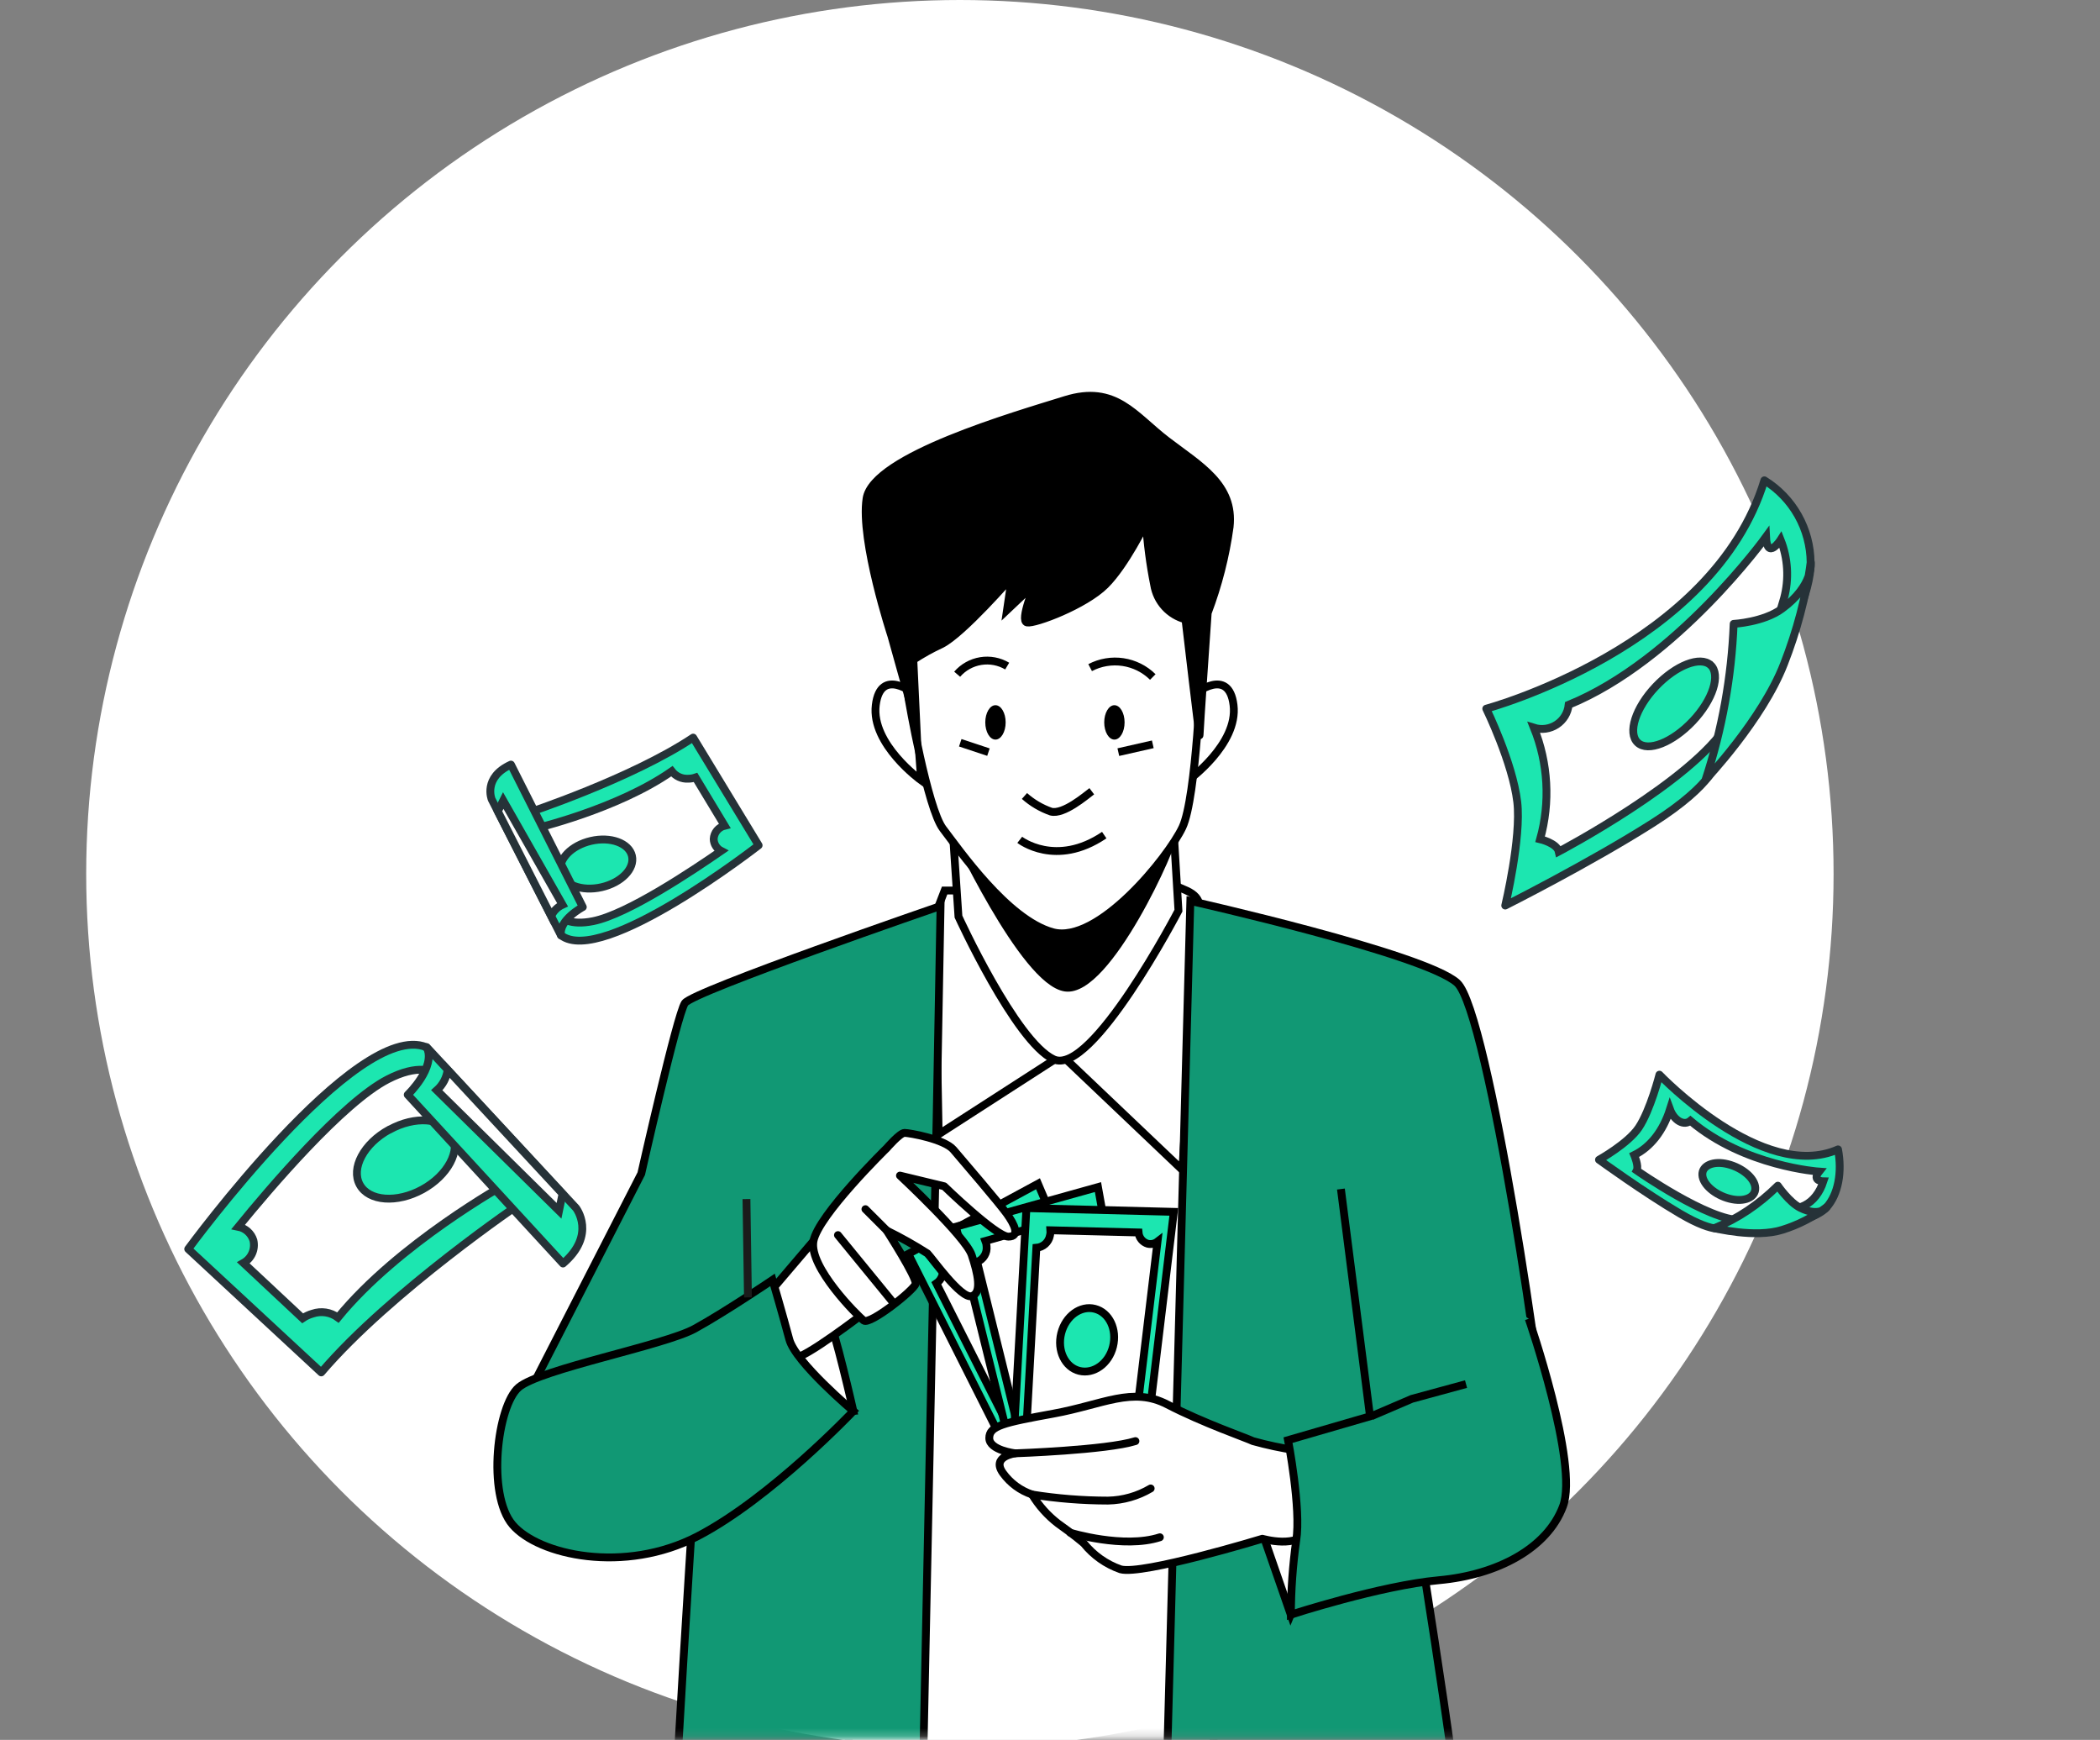 <svg width="268" height="222" viewBox="0 0 268 222" fill="none" xmlns="http://www.w3.org/2000/svg">
<rect x="0" y="0" width="268" height="222" fill="#808080" stroke="none"/>
<circle cx="122.5" cy="111.5" r="111.5" fill="white"/>
<mask id="mask0" style="mask-type:alpha" maskUnits="userSpaceOnUse" x="0" y="0" width="268" height="222">
<rect y="0.566" width="268" height="221.226" fill="#C4C4C4"/>
</mask>
<g mask="url(#mask0)">
<path d="M220.182 156.635C220.182 156.635 219.073 157.59 214.437 154.868C209.8 152.146 204.061 147.976 204.061 147.976C204.061 147.976 207.76 145.92 209.125 143.891C210.626 141.65 211.774 137.12 211.774 137.12C211.774 137.12 224.948 150.917 234.568 146.655C234.839 148.103 234.85 149.536 234.6 150.821C234.351 152.107 233.849 153.203 233.141 154.007C230.642 156.899 220.182 156.635 220.182 156.635Z" fill="#1CE6B0" stroke="#263238" stroke-linejoin="round"/>
<path d="M232.148 149.487C232.148 149.487 222.624 148.846 215.727 143.006C215.535 143.167 215.309 143.256 215.065 143.267C214.821 143.278 214.565 143.212 214.316 143.071C214.066 142.931 213.83 142.721 213.623 142.457C213.416 142.192 213.245 141.88 213.121 141.542C212.241 144.307 210.637 146.359 208.559 147.379C208.559 147.379 209.161 148.795 208.879 149.345C208.879 149.345 218.122 155.818 222.201 155.666C225.051 155.619 227.782 154.987 230.31 153.79C231.394 153.246 232.232 152.174 232.701 150.734C232.701 150.734 231.165 150.72 232.148 149.487ZM224.008 151.563C224.063 152.785 222.604 153.427 220.732 152.947C218.859 152.468 217.327 151.136 217.253 149.927C217.179 148.718 218.657 148.063 220.53 148.543C222.402 149.023 223.951 150.349 224.008 151.563Z" fill="white" stroke="#263238" stroke-miterlimit="10"/>
<path d="M218.791 156.703C218.791 156.703 224.014 158.013 227.458 156.916C229.478 156.291 231.381 155.316 233.129 154.011C233.129 154.011 232.26 155.35 229.76 154.114C228.333 153.408 226.884 151.285 226.884 151.285C224.477 153.677 221.753 155.501 218.791 156.703Z" fill="#1CE6B0" stroke="#263238" stroke-linejoin="round"/>
<path d="M219.167 97.005C219.167 97.005 218.904 99.951 210.864 105.05C202.824 110.15 192.096 115.541 192.096 115.541C192.096 115.541 194.167 106.901 193.631 102.321C193.036 97.287 189.674 90.422 189.674 90.422C189.674 90.422 218.681 82.591 225.166 61.286C226.958 62.393 228.44 63.937 229.472 65.772C230.505 67.608 231.054 69.676 231.07 71.782C231.25 79.159 219.167 97.005 219.167 97.005Z" fill="#1CE6B0" stroke="#263238" stroke-linejoin="round"/>
<path d="M225.377 68.494C225.377 68.494 213.965 84.311 200.191 89.931C200.14 90.437 199.977 90.925 199.714 91.36C199.45 91.795 199.093 92.166 198.668 92.446C198.243 92.725 197.761 92.907 197.257 92.977C196.754 93.047 196.241 93.004 195.756 92.851C197.581 97.376 197.86 102.377 196.549 107.077C196.549 107.077 198.683 107.575 198.925 108.656C198.925 108.656 215.986 99.673 220.431 92.429C223.605 87.438 226.044 82.018 227.676 76.333C228.334 73.865 228.182 71.249 227.24 68.874C227.24 68.874 225.523 71.574 225.377 68.494ZM218.313 84.859C219.615 86.088 218.594 89.298 216.019 92.018C213.445 94.738 210.311 95.986 209 94.758C207.689 93.531 208.719 90.319 211.294 87.599C213.868 84.879 216.998 83.661 218.304 84.86L218.313 84.859Z" fill="white" stroke="#263238" stroke-miterlimit="10"/>
<path d="M217.665 99.484C217.665 99.484 224.907 91.852 227.675 84.698C229.31 80.525 230.456 76.176 231.092 71.739C231.092 71.739 231.481 74.71 227.393 77.687C225.054 79.4 221.248 79.601 221.248 79.601C220.979 86.363 219.773 93.055 217.665 99.484Z" fill="#1CE6B0" stroke="#263238" stroke-linejoin="round"/>
<path d="M66.652 153.387C66.652 153.387 49.817 164.773 40.999 175.109L24.019 159.366C24.019 159.366 45.533 130.001 54.392 133.609L66.652 153.387Z" fill="#1CE6B0" stroke="#263238" stroke-linejoin="round"/>
<path d="M32.337 158.253C32.468 158.807 32.416 159.389 32.187 159.911C31.958 160.433 31.565 160.865 31.068 161.144L38.617 168.204C39.005 167.939 39.434 167.739 39.886 167.612C40.427 167.426 41.005 167.374 41.57 167.461C42.135 167.548 42.67 167.771 43.13 168.111C50.825 158.68 64.561 151.058 64.561 151.058L58.322 140.337C58.322 140.337 56.97 133.869 49.494 137.706C43.712 140.68 34.354 151.692 30.413 156.527C30.859 156.615 31.274 156.822 31.612 157.126C31.951 157.429 32.201 157.819 32.337 158.253ZM49.712 144.132C52.957 142.344 56.534 142.614 57.688 144.715C58.842 146.815 57.147 149.987 53.903 151.765C50.659 153.543 47.082 153.283 45.917 151.172C44.752 149.061 46.426 145.91 49.681 144.132H49.712Z" fill="white" stroke="#263238" stroke-miterlimit="10"/>
<path d="M71.851 161.217L52.032 139.682C52.032 139.682 55.692 136.198 54.465 133.609L73.515 154.136C73.515 154.136 76.156 157.536 71.851 161.217Z" fill="#1CE6B0" stroke="#263238" stroke-linejoin="round"/>
<path d="M71.789 152.316L57.127 136.51C56.993 137.515 56.502 138.437 55.744 139.11L71.342 154.489L71.789 152.316Z" fill="white" stroke="#263238" stroke-miterlimit="10"/>
<path d="M126.883 118.126L116.162 121.37L107.178 236.583L154.563 237.343L157.058 118.875L126.883 118.126Z" fill="white" stroke="black" stroke-miterlimit="10"/>
<path d="M123.067 113.623H120.551L119.282 116.909L119.792 144.725L135.472 134.618L150.893 149.279L152.921 116.15C152.921 116.15 153.68 114.632 151.403 113.623C149.125 112.615 148.366 112.355 148.366 112.355L123.067 113.623Z" fill="white" stroke="black" stroke-miterlimit="10"/>
<path d="M121.559 105.513L122.318 116.951C122.318 116.951 129.597 132.881 134.453 135.158C139.309 137.436 150.393 116.192 150.393 116.192L149.634 103.548H121.299L121.559 105.513Z" fill="white" stroke="black" stroke-miterlimit="10"/>
<path d="M121.558 105.513C121.558 105.513 130.656 125.27 135.97 126.008C141.283 126.746 149.883 107.79 149.883 106.022C149.883 104.255 121.558 105.513 121.558 105.513Z" fill="black" stroke="black" stroke-miterlimit="10"/>
<path d="M116.755 88.584C116.755 88.584 112.367 84.987 111.764 89.978C111.161 94.969 117.556 99.565 117.556 99.565L116.755 88.584Z" fill="white" stroke="black" stroke-miterlimit="10"/>
<path d="M152.423 88.584C152.423 88.584 156.822 84.987 157.425 89.978C158.028 94.969 151.633 99.565 151.633 99.565L152.423 88.584Z" fill="white" stroke="black" stroke-miterlimit="10"/>
<path d="M115.954 89.177C115.954 89.177 118.356 103.163 120.353 105.752C122.349 108.341 128.536 117.336 134.328 118.937C140.12 120.538 149.115 109.35 150.903 105.554C152.692 101.759 153.305 84.987 153.305 84.987L153.107 76.002C153.107 76.002 152.504 69.41 149.905 65.812C147.305 62.214 136.127 59.823 128.744 62.672C121.361 65.521 115.164 78.394 115.164 80.994C115.164 83.593 115.954 89.177 115.954 89.177Z" fill="white" stroke="black" stroke-miterlimit="10"/>
<path d="M129.139 73.6C129.139 73.6 122.9 80.796 120.155 82.189C118.908 82.764 117.705 83.432 116.558 84.186L116.953 92.577L113.76 81.139C113.76 81.139 109.767 69.004 110.589 63.618C111.41 58.232 129.555 53.032 135.95 51.036C142.345 49.04 144.737 53.032 148.927 56.235C153.118 59.438 157.516 61.83 156.924 67.226C156.407 70.98 155.469 74.663 154.127 78.207C154.127 78.207 153.087 93.18 153.087 93.804C153.087 94.428 151.288 79.028 151.288 79.028C150.268 78.76 149.348 78.202 148.639 77.421C147.93 76.64 147.464 75.671 147.295 74.63C146.764 71.995 146.417 69.327 146.255 66.644C146.255 66.644 143.656 72.041 141.056 74.63C138.456 77.219 132.072 79.621 131.074 79.423C130.075 79.226 132.113 74.432 132.113 74.432L128.516 77.832L129.139 73.6Z" fill="black" stroke="black" stroke-miterlimit="10"/>
<path d="M130.742 101.561C131.731 102.442 132.883 103.12 134.132 103.558C135.733 103.953 138.531 101.562 139.331 100.958" stroke="black" stroke-miterlimit="10"/>
<path d="M130.139 107.156C130.139 107.156 134.735 110.743 140.922 106.553" stroke="black" stroke-miterlimit="10"/>
<path d="M127.04 94.366C127.758 94.366 128.34 93.384 128.34 92.172C128.34 90.96 127.758 89.978 127.04 89.978C126.322 89.978 125.74 90.96 125.74 92.172C125.74 93.384 126.322 94.366 127.04 94.366Z" fill="black"/>
<path d="M142.22 94.366C142.938 94.366 143.519 93.384 143.519 92.172C143.519 90.96 142.938 89.978 142.22 89.978C141.502 89.978 140.92 90.96 140.92 92.172C140.92 93.384 141.502 94.366 142.22 94.366Z" fill="black"/>
<path d="M139.122 85.184C140.409 84.51 141.878 84.262 143.315 84.477C144.753 84.692 146.085 85.358 147.118 86.38" stroke="black" stroke-miterlimit="10"/>
<path d="M128.537 84.987C127.52 84.384 126.323 84.158 125.156 84.348C123.989 84.538 122.926 85.132 122.152 86.026" stroke="black" stroke-miterlimit="10"/>
<path d="M142.721 95.967L147.119 94.969" stroke="black" stroke-miterlimit="10"/>
<path d="M122.547 94.771L126.145 95.967" stroke="black" stroke-miterlimit="10"/>
<path d="M119.532 142.739L117.255 251.921L91.259 250.663L89.689 247.658C89.689 247.658 86.154 247.658 85.644 244.871C85.135 242.084 89.18 180.89 89.18 180.89L66.917 178.863L81.839 149.747C81.839 149.747 86.393 129.512 87.402 127.994C88.41 126.476 120.032 115.599 120.032 115.599L119.532 142.739Z" fill="#119874" stroke="black" stroke-miterlimit="10"/>
<path d="M151.911 114.955L148.199 252.212L181.578 251.869L182.93 246.816L186.299 244.455V233.662C186.299 228.265 179.893 189.146 179.893 189.146C179.893 189.146 196.759 186.786 197.092 183.417C197.425 180.048 190.011 129.127 185.966 125.415C181.921 121.703 151.911 114.955 151.911 114.955Z" fill="#119874" stroke="black" stroke-miterlimit="10"/>
<path d="M160.283 193.223L164.723 206.013C164.723 206.013 167.292 199.836 166.907 195.947C166.522 192.058 166.512 190.883 165.347 190.685C164.183 190.488 160.502 189.718 160.283 193.223Z" fill="white" stroke="black" stroke-miterlimit="10"/>
<path d="M115.914 159.99L130.129 188.231L145.123 180.828L132.468 151.037L115.914 159.99Z" fill="#1CE6B0" stroke="black" stroke-miterlimit="10"/>
<path d="M140.568 179.694C140.398 179.245 140.411 178.746 140.606 178.306C140.801 177.866 141.16 177.521 141.608 177.344C141.691 177.334 141.774 177.334 141.857 177.344L132.499 155.414C132.414 155.619 132.283 155.802 132.118 155.95C131.952 156.097 131.755 156.206 131.542 156.267C131.222 156.341 130.888 156.318 130.582 156.199C130.276 156.08 130.012 155.872 129.826 155.602L119.948 160.915C120.075 161.106 120.17 161.317 120.229 161.539C120.367 161.937 120.37 162.369 120.239 162.769C120.107 163.169 119.848 163.515 119.501 163.754L129.369 183.292C129.545 183.096 129.772 182.953 130.024 182.876C130.443 182.797 130.876 182.869 131.246 183.081C131.616 183.293 131.898 183.629 132.041 184.031L140.599 179.809L140.568 179.694ZM132.124 174.641C130.305 175.15 128.34 173.809 127.726 171.636C127.113 169.462 128.08 167.279 129.889 166.769C131.698 166.26 133.674 167.601 134.287 169.774C134.901 171.948 133.934 174.121 132.124 174.641Z" fill="white" stroke="black" stroke-miterlimit="10"/>
<path d="M121.998 156.517L129.589 187.202L145.852 183.313L140.122 151.463L121.998 156.517Z" fill="#1CE6B0" stroke="black" stroke-miterlimit="10"/>
<path d="M141.661 181.213C141.625 180.974 141.638 180.731 141.696 180.498C141.755 180.264 141.86 180.044 142.004 179.851C142.148 179.658 142.328 179.495 142.535 179.372C142.742 179.248 142.972 179.167 143.21 179.133C143.293 179.123 143.377 179.123 143.46 179.133L139.3 155.685C139.17 155.864 139.002 156.013 138.808 156.121C138.614 156.229 138.399 156.293 138.177 156.309C137.847 156.307 137.524 156.207 137.25 156.022C136.977 155.837 136.764 155.575 136.638 155.269L125.762 158.336C125.848 158.552 125.897 158.78 125.907 159.012C125.953 159.431 125.859 159.853 125.641 160.214C125.423 160.575 125.093 160.854 124.701 161.009L129.952 182.252C130.167 182.102 130.419 182.016 130.68 182.003C131.105 182.013 131.512 182.176 131.825 182.463C132.139 182.75 132.338 183.14 132.386 183.563L141.671 181.348L141.661 181.213ZM134.507 174.391C132.625 174.495 131.003 172.748 130.888 170.492C130.774 168.235 132.198 166.333 134.08 166.229C135.963 166.125 137.574 167.882 137.699 170.138C137.824 172.395 136.43 174.298 134.507 174.391Z" fill="white" stroke="black" stroke-miterlimit="10"/>
<path d="M130.991 154.146L129.244 185.705L145.933 186.765L149.802 154.624L130.991 154.146Z" fill="#1CE6B0" stroke="black" stroke-miterlimit="10"/>
<path d="M142.543 183.511C142.62 183.035 142.881 182.608 143.271 182.324C143.66 182.04 144.146 181.921 144.623 181.992C144.709 182.013 144.793 182.044 144.872 182.086L147.721 158.419C147.545 158.556 147.341 158.651 147.123 158.698C146.905 158.745 146.68 158.742 146.463 158.69C146.147 158.595 145.868 158.408 145.66 158.152C145.452 157.896 145.326 157.583 145.298 157.255L134.058 156.974C134.078 157.201 134.057 157.43 133.995 157.65C133.917 158.064 133.705 158.442 133.391 158.723C133.077 159.005 132.679 159.176 132.259 159.21L131.053 181.046C131.308 180.973 131.578 180.973 131.833 181.046C132.236 181.184 132.576 181.463 132.79 181.832C133.004 182.201 133.078 182.634 132.997 183.053L142.532 183.656C142.524 183.608 142.527 183.557 142.543 183.511ZM137.739 174.911C135.919 174.454 134.879 172.312 135.43 170.118C135.982 167.924 137.905 166.52 139.735 166.998C141.565 167.476 142.584 169.608 142.044 171.802C141.503 173.996 139.569 175.369 137.739 174.911Z" fill="white" stroke="black" stroke-miterlimit="10"/>
<path d="M165.348 185.039C163.509 184.763 161.69 184.374 159.899 183.874C159.119 183.49 153.473 181.535 148.991 179.206C144.509 176.876 140.818 179.206 134.433 180.37C128.049 181.535 126.25 181.93 126.25 183.49C126.25 185.05 129.567 185.434 129.567 185.434C129.567 185.434 126.448 185.819 128.007 187.961C128.926 189.234 130.221 190.187 131.709 190.685C132.571 192.114 133.693 193.37 135.016 194.387C136.96 195.749 138.322 196.924 138.322 196.924C139.542 198.443 141.163 199.589 143.002 200.231C145.726 201.011 161.105 196.332 161.105 196.332C161.105 196.332 165.774 197.694 166.949 195.167C168.124 192.64 165.348 185.039 165.348 185.039Z" fill="white" stroke="black" stroke-linecap="round" stroke-linejoin="round"/>
<path d="M129.524 185.434C129.524 185.434 141.202 185.039 144.904 183.874" stroke="black" stroke-linecap="round" stroke-linejoin="round"/>
<path d="M131.666 190.685C134.885 191.201 138.139 191.462 141.399 191.465C143.318 191.427 145.195 190.893 146.848 189.916" stroke="black" stroke-linecap="round" stroke-linejoin="round"/>
<path d="M136.584 195.562C136.584 195.562 143.395 197.642 148.022 196.144" stroke="black" stroke-linecap="round" stroke-linejoin="round"/>
<path d="M171.127 151.713L174.84 180.713L164.379 183.75C164.379 183.75 166.074 192.516 165.419 196.571C164.979 199.699 164.753 202.854 164.743 206.013C164.743 206.013 176.181 202.3 183.626 201.624C191.071 200.949 197.456 197.58 199.473 192.183C201.49 186.786 195.096 168.267 195.096 168.267" fill="#119874"/>
<path d="M171.127 151.713L174.84 180.713L164.379 183.75C164.379 183.75 166.074 192.516 165.419 196.571C164.979 199.699 164.753 202.854 164.743 206.013C164.743 206.013 176.181 202.3 183.626 201.624C191.071 200.949 197.456 197.58 199.473 192.183C201.49 186.786 195.096 168.267 195.096 168.267" stroke="black" stroke-miterlimit="10"/>
<path d="M175.085 180.665L180.18 178.482L187.094 176.599" stroke="black" stroke-miterlimit="10"/>
<path d="M108.905 180.048C108.905 180.048 106.575 169.733 105.598 167.778C104.62 165.823 99.359 171.293 98.974 173.039C98.59 174.786 107.345 180.246 108.905 180.048Z" fill="white" stroke="black" stroke-miterlimit="10"/>
<path d="M103.819 158.336L98.786 164.243C98.786 164.243 100.19 172.894 101.313 173.237C102.436 173.58 110.463 167.393 110.463 167.393L103.819 158.336Z" fill="white" stroke="black" stroke-miterlimit="10"/>
<path d="M113.169 146.493C113.169 146.493 104.403 155.061 103.81 158.367C103.217 161.674 109.456 167.913 110.236 168.495C111.016 169.078 116.662 164.596 116.85 163.816C117.037 163.036 113.158 157.005 113.158 157.005C114.945 157.881 116.681 158.856 118.357 159.927C118.94 160.509 122.641 165.771 124.004 165.376C125.366 164.981 124.784 162.454 124.004 160.125C123.224 157.796 114.853 149.997 114.853 149.997L120.499 151.359C120.499 151.359 127.123 157.785 128.683 157.785C130.243 157.785 129.463 156.225 128.485 154.863C127.508 153.501 122.839 148.052 121.674 146.69C120.51 145.328 116.028 144.548 115.435 144.548C114.843 144.548 113.169 146.493 113.169 146.493Z" fill="white" stroke="black" stroke-linecap="round" stroke-linejoin="round"/>
<path d="M113.169 157.005L110.444 154.281" stroke="black" stroke-linecap="round" stroke-linejoin="round"/>
<path d="M106.939 157.588L113.948 166.156" stroke="black" stroke-linecap="round" stroke-linejoin="round"/>
<path d="M98.59 163.307C98.59 163.307 99.952 167.976 100.732 170.898C101.512 173.819 108.905 180.048 108.905 180.048C108.905 180.048 98.392 191.143 89.044 196.009C79.696 200.876 68.715 198.432 65.409 194.543C62.102 190.654 63.464 179.362 66.189 177.022C68.913 174.683 84.76 171.677 88.659 169.535C92.559 167.393 98.59 163.307 98.59 163.307Z" fill="#119874" stroke="black" stroke-miterlimit="10"/>
<path d="M95.453 165.538L95.263 152.991" stroke="#1B1B1B" stroke-miterlimit="10"/>
<path d="M67.174 103.777C67.174 103.777 80.599 99.357 88.461 94.113L96.815 107.856C96.815 107.856 76.837 123.429 71.593 119.335L67.174 103.777Z" fill="#1CE6B0" stroke="#263238" stroke-linejoin="round"/>
<path d="M91.08 107.053C91.099 106.656 91.246 106.276 91.499 105.97C91.752 105.663 92.097 105.447 92.483 105.354L88.766 99.198C88.459 99.304 88.136 99.358 87.811 99.357C87.413 99.379 87.016 99.303 86.655 99.136C86.293 98.97 85.977 98.718 85.735 98.403C78.798 103.256 68.158 105.744 68.158 105.744L70.285 114.098C70.285 114.098 69.959 118.684 75.688 117.534C80.122 116.645 88.476 111.024 92.035 108.572C91.755 108.428 91.518 108.21 91.35 107.943C91.182 107.676 91.089 107.369 91.08 107.053ZM76.773 113.202C74.263 113.773 71.919 112.919 71.551 111.292C71.182 109.665 72.91 107.871 75.42 107.292C77.93 106.713 80.274 107.574 80.65 109.209C81.026 110.844 79.297 112.623 76.773 113.202Z" fill="white" stroke="#263238" stroke-miterlimit="10"/>
<path d="M65.207 97.556L74.378 115.733C74.378 115.733 71.268 117.368 71.594 119.35L62.747 101.99C62.747 101.99 61.605 99.191 65.207 97.556Z" fill="#1CE6B0" stroke="#263238" stroke-linejoin="round"/>
<path d="M63.535 103.516L70.342 116.883C70.632 116.241 71.146 115.727 71.788 115.437L64.222 102.142L63.535 103.516Z" fill="white" stroke="#263238" stroke-miterlimit="10"/>
</g>
</svg>
